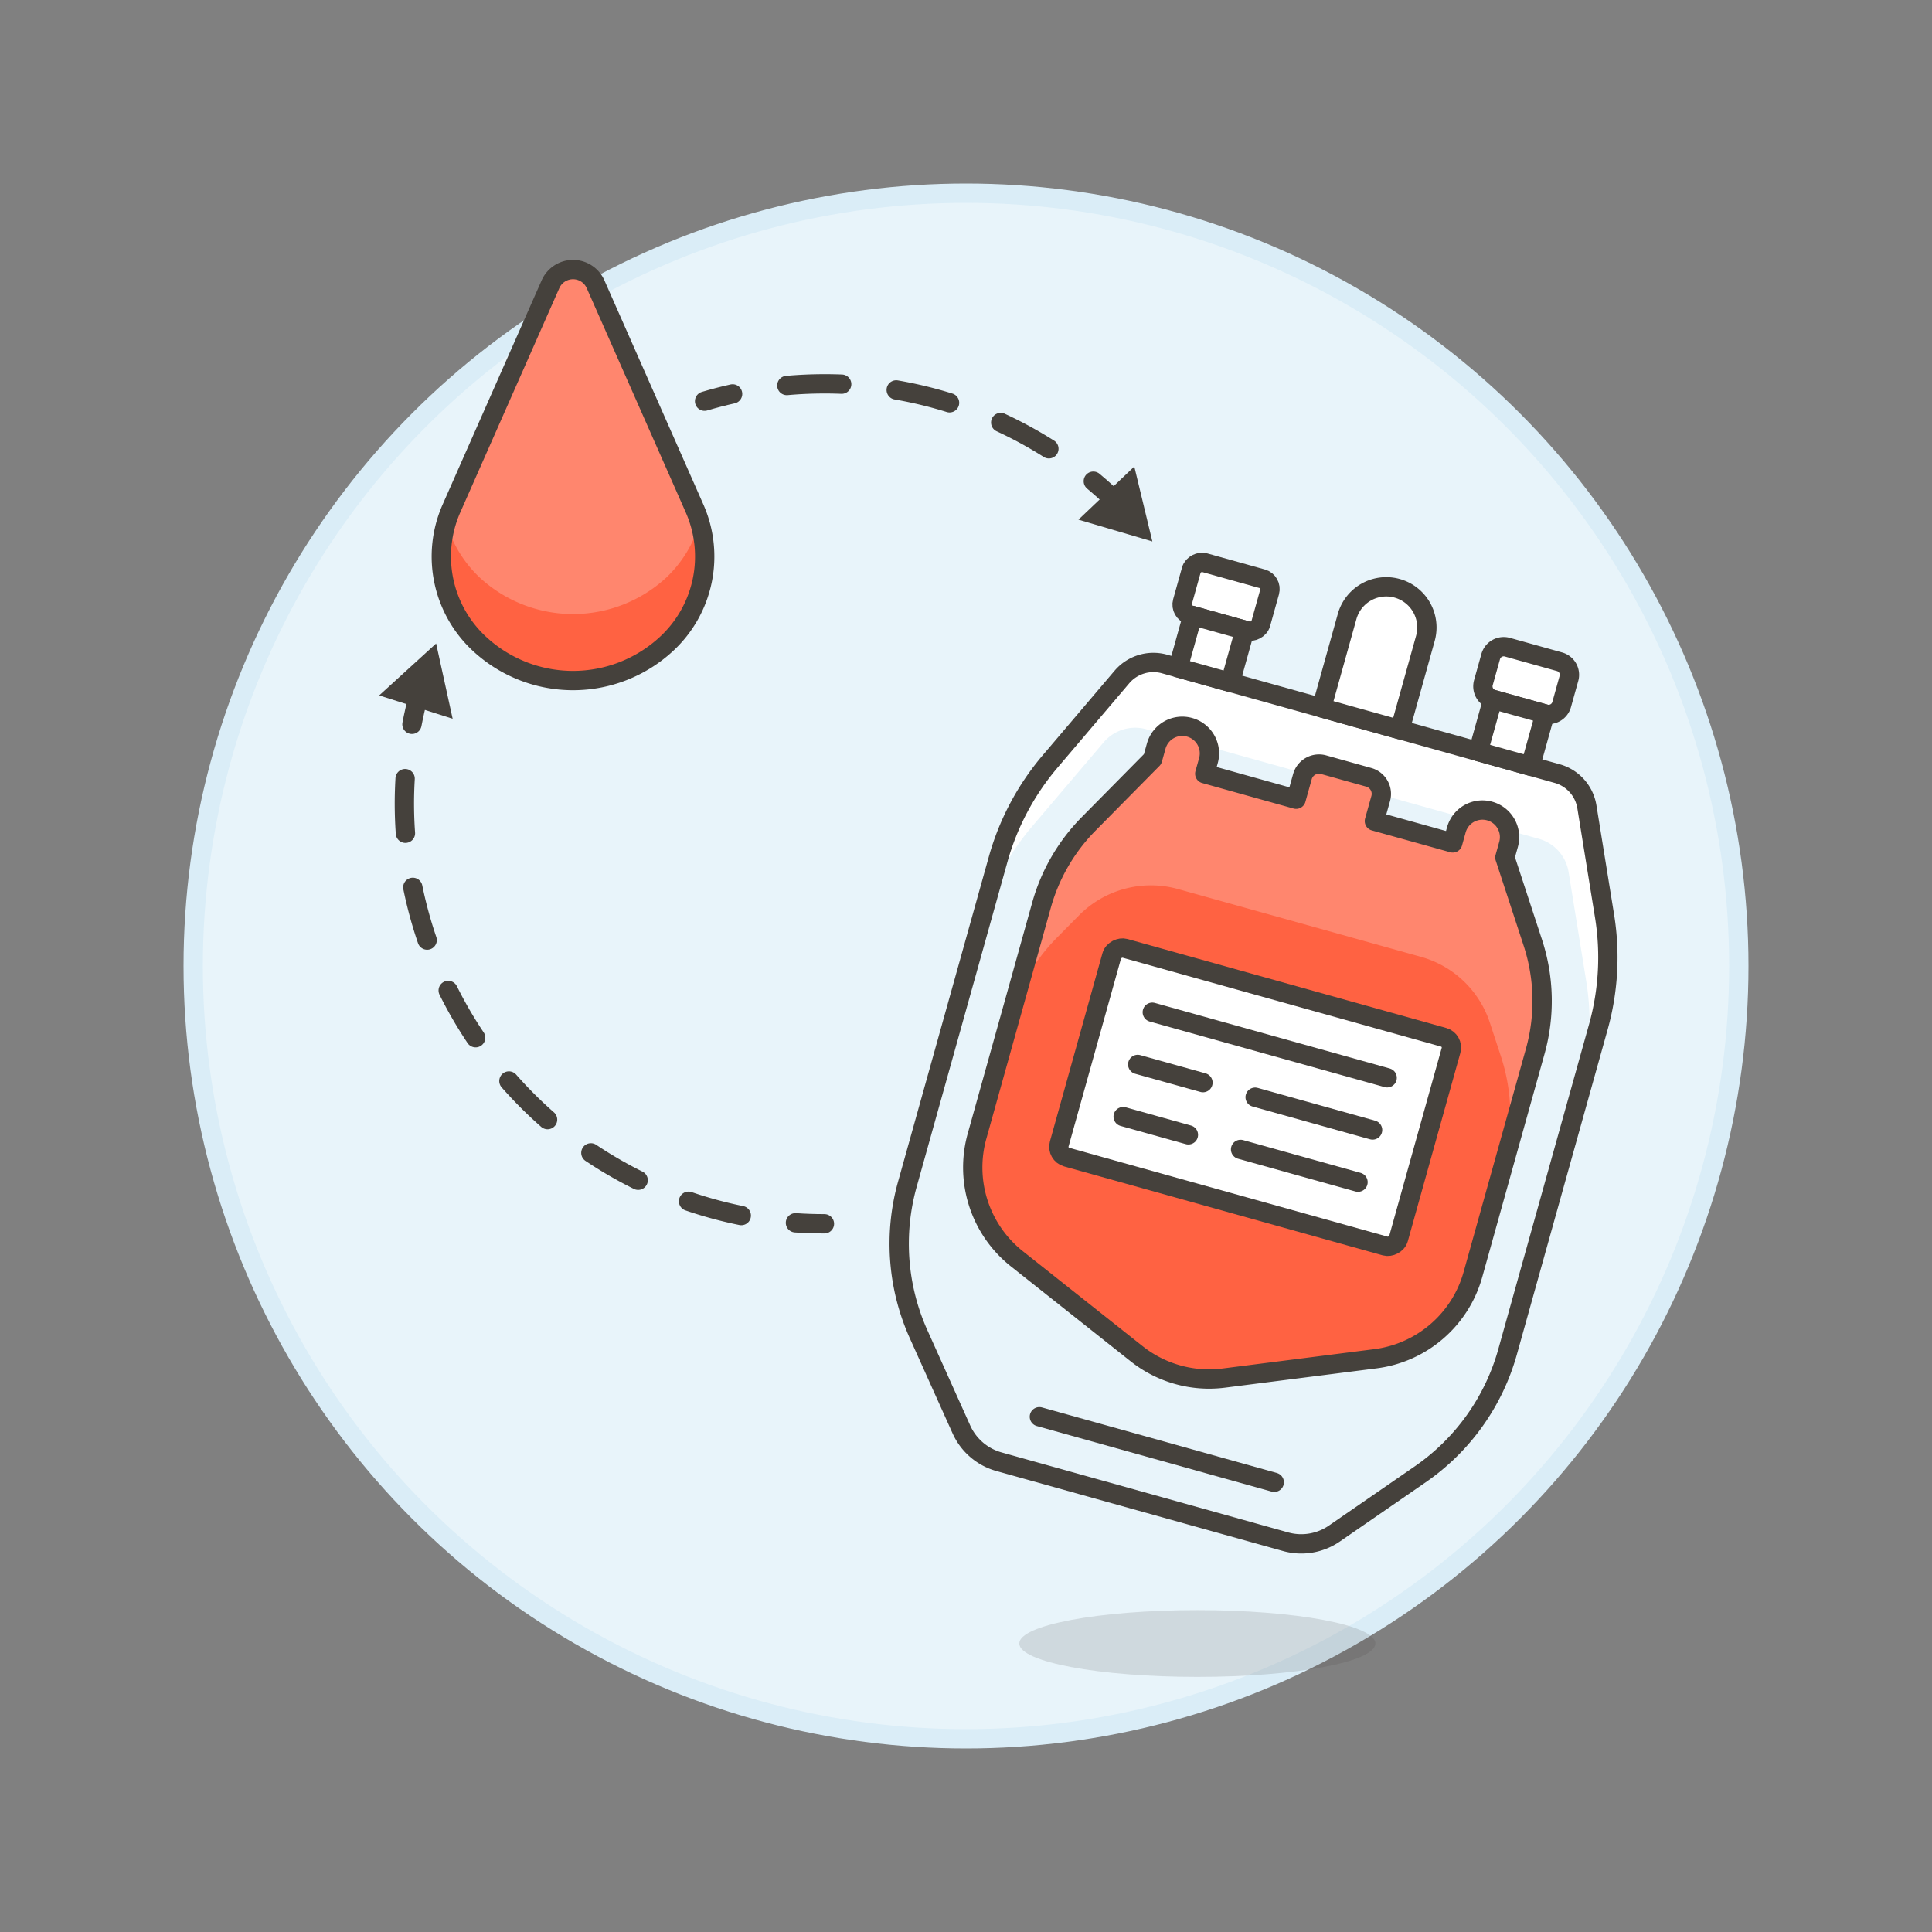 <svg xmlns="http://www.w3.org/2000/svg" viewBox="0 0 100 100"><rect x="0" y="0" width="100" height="100" fill="#808080" stroke="none"/><g class="nc-icon-wrapper"><defs/><circle class="a" cx="50" cy="50" r="40" fill="#e8f4fa" stroke="#daedf7" stroke-miterlimit="10"/><path class="b" d="M42.672 63.343q-.756 0-1.5-.051" fill="none" stroke="#45413c" stroke-linecap="round" stroke-linejoin="round"/><path class="c" d="M38.368 62.917A21.756 21.756 0 0 1 21.1 38.888" fill="none" stroke="#45413c" stroke-linecap="round" stroke-linejoin="round" stroke-dasharray="2.829 2.829"/><path class="b" d="M21.323 37.491q.142-.741.333-1.463" fill="none" stroke="#45413c" stroke-linecap="round" stroke-linejoin="round"/><path class="d" d="M23.429 37.203l-.855-3.896-2.947 2.688 3.802 1.208z" style="" fill="#45413c"/><path class="b" d="M36.469 20.766q.715-.213 1.451-.377" fill="none" stroke="#45413c" stroke-linecap="round" stroke-linejoin="round"/><path class="e" d="M40.727 19.954q.962-.086 1.945-.086a21.642 21.642 0 0 1 12.8 4.166" fill="none" stroke="#45413c" stroke-linecap="round" stroke-linejoin="round" stroke-dasharray="2.841 2.841"/><path class="b" d="M56.59 24.907q.576.482 1.118 1" fill="none" stroke="#45413c" stroke-linecap="round" stroke-linejoin="round"/><path class="d" d="M55.82 26.897l3.826 1.128-.935-3.877-2.891 2.749z" style="" fill="#45413c"/><path class="f" d="M78.031 69.975a11.43 11.43 0 0 1-4.517 6.333l-4.446 3.067a3.019 3.019 0 0 1-2.528.423l-14.834-4.14a3.021 3.021 0 0 1-1.944-1.671l-2.215-4.926a11.424 11.424 0 0 1-.584-7.757l4.7-16.825a13.386 13.386 0 0 1 2.693-5.068l3.713-4.368a2.141 2.141 0 0 1 2.206-.675L80.6 40.041a2.139 2.139 0 0 1 1.537 1.72l.915 5.659a13.393 13.393 0 0 1-.321 5.73z" style="" fill="#fff"/><path class="g" d="M81.19 45.137a2.139 2.139 0 0 0-1.537-1.719l-20.326-5.673a2.139 2.139 0 0 0-2.2.675l-3.714 4.368a13.384 13.384 0 0 0-2.692 5.068L46.963 61.3a11.424 11.424 0 0 0 .584 7.757l2.215 4.926a3.021 3.021 0 0 0 1.944 1.671L66.54 79.8a3.019 3.019 0 0 0 2.528-.423l4.446-3.067a11.43 11.43 0 0 0 4.517-6.333l3.753-13.448a13.378 13.378 0 0 0 .321-5.73z" style="" fill="#e8f4fa"/><path class="h" d="M77.893 44.383l.189-.676a1.4 1.4 0 0 0-.974-1.727 1.4 1.4 0 0 0-1.728.974l-.188.675-4.053-1.129.326-1.167a.891.891 0 0 0-.619-1.1l-2.334-.652a.892.892 0 0 0-1.1.62l-.326 1.167-4.728-1.32.189-.675a1.4 1.4 0 0 0-.974-1.728 1.4 1.4 0 0 0-1.728.974l-.188.675-3.31 3.351a9.684 9.684 0 0 0-2.437 4.2l-3.339 11.962a6.034 6.034 0 0 0 2.062 6.348l6.2 4.916a6.032 6.032 0 0 0 4.509 1.259l7.847-1a6.032 6.032 0 0 0 5.05-4.363l3.225-11.553a9.69 9.69 0 0 0-.122-5.611z" style="" fill="#ff866e"/><path class="i" d="M77.117 52.941a5.233 5.233 0 0 0-3.566-3.414l-12.574-3.509a5.232 5.232 0 0 0-5.129 1.363L54.7 48.542a9.673 9.673 0 0 0-2.438 4.2l-1.693 6.064a6.034 6.034 0 0 0 2.062 6.348l6.2 4.916a6.032 6.032 0 0 0 4.509 1.259l7.847-1a6.032 6.032 0 0 0 5.05-4.363l1.579-5.656a9.69 9.69 0 0 0-.122-5.611z" style="" fill="#ff6242"/><path class="b" d="M78.031 69.975a11.43 11.43 0 0 1-4.517 6.333l-4.446 3.067a3.019 3.019 0 0 1-2.528.423l-14.834-4.14a3.021 3.021 0 0 1-1.944-1.671l-2.215-4.926a11.424 11.424 0 0 1-.584-7.757l4.7-16.825a13.386 13.386 0 0 1 2.693-5.068l3.713-4.368a2.141 2.141 0 0 1 2.206-.675L80.6 40.041a2.139 2.139 0 0 1 1.537 1.72l.915 5.659a13.393 13.393 0 0 1-.321 5.73z" fill="none" stroke="#45413c" stroke-linecap="round" stroke-linejoin="round"/><rect class="j" x="62.057" y="28.787" width="2.805" height="4.207" rx=".549" transform="rotate(-74.406 63.46 30.89)" stroke="#45413c" stroke-linecap="round" stroke-linejoin="round" fill="#fff"/><path class="j" d="M80.831 36.467a.7.7 0 0 1-.864.487l-2.7-.755a.7.7 0 0 1-.487-.863l.378-1.352a.7.7 0 0 1 .863-.486l2.7.754a.7.7 0 0 1 .487.863z" stroke="#45413c" stroke-linecap="round" stroke-linejoin="round" fill="#fff"/><path class="j" d="M60.978 34.566l.753-2.702 2.702.754-.754 2.702z" stroke="#45413c" stroke-linecap="round" stroke-linejoin="round" fill="#fff"/><path class="j" d="M76.512 38.901l.755-2.701 2.701.754-.754 2.702z" stroke="#45413c" stroke-linecap="round" stroke-linejoin="round" fill="#fff"/><path class="j" d="M73.778 33.042a2.1 2.1 0 0 0-4.052-1.131l-1.32 4.728 4.053 1.131z" stroke="#45413c" stroke-linecap="round" stroke-linejoin="round" fill="#fff"/><path class="b" d="M77.893 44.383l.189-.676a1.4 1.4 0 0 0-.974-1.727 1.4 1.4 0 0 0-1.728.974l-.188.675-4.053-1.129.326-1.167a.891.891 0 0 0-.619-1.1l-2.334-.652a.892.892 0 0 0-1.1.62l-.326 1.167-4.728-1.32.189-.675a1.4 1.4 0 0 0-.974-1.728 1.4 1.4 0 0 0-1.728.974l-.188.675-3.31 3.351a9.684 9.684 0 0 0-2.437 4.2l-3.339 11.962a6.034 6.034 0 0 0 2.062 6.348l6.2 4.916a6.032 6.032 0 0 0 4.509 1.259l7.847-1a6.032 6.032 0 0 0 5.05-4.363l3.225-11.553a9.69 9.69 0 0 0-.122-5.611z" fill="none" stroke="#45413c" stroke-linecap="round" stroke-linejoin="round"/><rect class="j" x="59.357" y="47.675" width="11.219" height="18.231" rx=".552" transform="rotate(-74.406 64.966 56.791)" stroke="#45413c" stroke-linecap="round" stroke-linejoin="round" fill="#fff"/><path class="b" d="M59.642 52.393l12.157 3.393" fill="none" stroke="#45413c" stroke-linecap="round" stroke-linejoin="round"/><path class="b" d="M53.798 73.33l12.157 3.393" fill="none" stroke="#45413c" stroke-linecap="round" stroke-linejoin="round"/><path class="b" d="M58.888 55.095l3.377.942" fill="none" stroke="#45413c" stroke-linecap="round" stroke-linejoin="round"/><path class="b" d="M64.966 56.791l6.079 1.697" fill="none" stroke="#45413c" stroke-linecap="round" stroke-linejoin="round"/><path class="b" d="M58.134 57.796l3.377.943" fill="none" stroke="#45413c" stroke-linecap="round" stroke-linejoin="round"/><path class="b" d="M64.212 59.493l6.079 1.696" fill="none" stroke="#45413c" stroke-linecap="round" stroke-linejoin="round"/><g><path class="h" d="M34.482 33.343a7.118 7.118 0 0 1-9.645 0 6.161 6.161 0 0 1-1.474-7.016l5.129-11.613a1.276 1.276 0 0 1 2.335 0l5.128 11.613a6.162 6.162 0 0 1-1.473 7.016z" style="" fill="#ff866e"/><path class="i" d="M34.482 29.9a7.118 7.118 0 0 1-9.645 0 6.323 6.323 0 0 1-1.737-2.836 6.17 6.17 0 0 0 1.733 6.279 7.118 7.118 0 0 0 9.645 0 6.169 6.169 0 0 0 1.732-6.279 6.321 6.321 0 0 1-1.728 2.836z" style="" fill="#ff6242"/></g><path class="b" d="M34.482 33.343a7.118 7.118 0 0 1-9.645 0 6.161 6.161 0 0 1-1.474-7.016l5.129-11.613a1.276 1.276 0 0 1 2.335 0l5.128 11.613a6.162 6.162 0 0 1-1.473 7.016z" fill="none" stroke="#45413c" stroke-linecap="round" stroke-linejoin="round"/><ellipse class="k" cx="61.973" cy="85.067" rx="9.215" ry="1.728" fill="#45413c" opacity="0.15"/></g></svg>